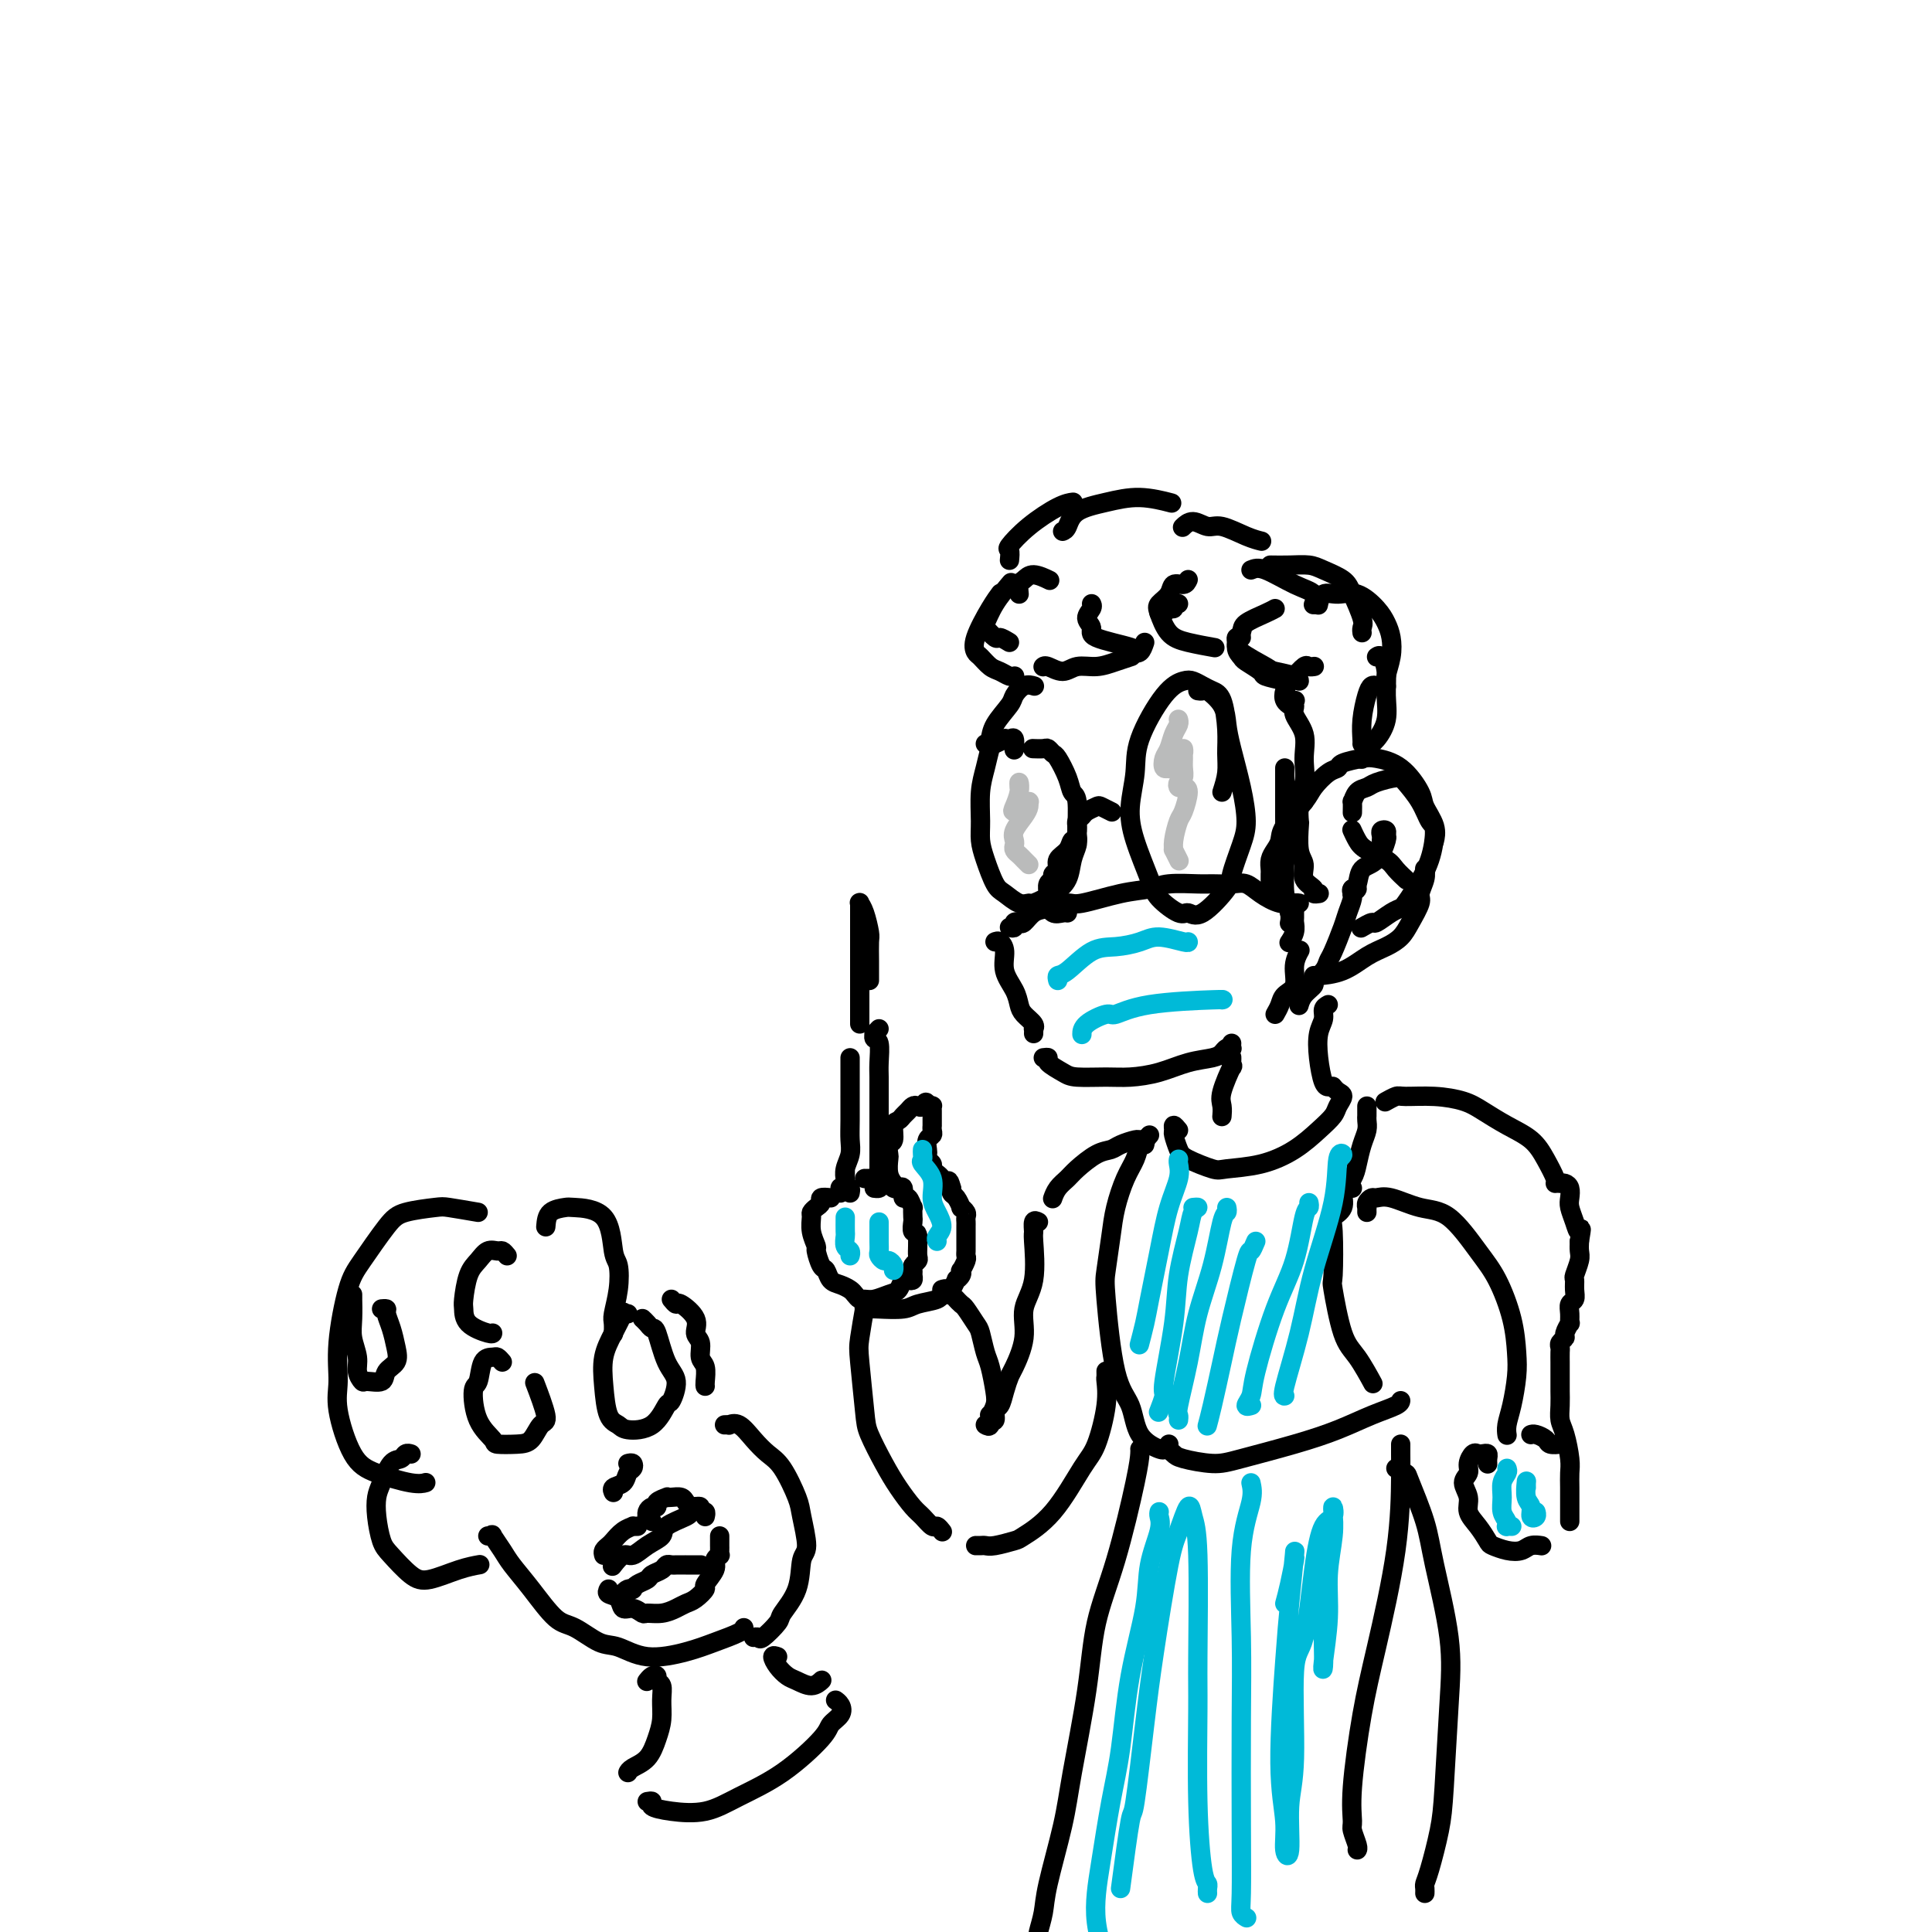 <svg viewBox='0 0 400 400' version='1.1' xmlns='http://www.w3.org/2000/svg' xmlns:xlink='http://www.w3.org/1999/xlink'><g fill='none' stroke='rgb(0,0,0)' stroke-width='4' stroke-linecap='round' stroke-linejoin='round'><path d='M253,164c0.427,-1.344 0.855,-2.689 1,-4c0.145,-1.311 0.009,-2.589 0,-4c-0.009,-1.411 0.111,-2.956 0,-5c-0.111,-2.044 -0.451,-4.587 -1,-6c-0.549,-1.413 -1.306,-1.695 -2,-2c-0.694,-0.305 -1.325,-0.631 -2,-1c-0.675,-0.369 -1.395,-0.779 -2,-1c-0.605,-0.221 -1.094,-0.252 -2,0c-0.906,0.252 -2.228,0.787 -4,3c-1.772,2.213 -3.995,6.105 -5,9c-1.005,2.895 -0.791,4.794 -1,7c-0.209,2.206 -0.841,4.718 -1,7c-0.159,2.282 0.156,4.333 1,7c0.844,2.667 2.219,5.949 3,8c0.781,2.051 0.970,2.872 2,4c1.030,1.128 2.901,2.563 4,3c1.099,0.437 1.425,-0.122 2,0c0.575,0.122 1.398,0.927 3,0c1.602,-0.927 3.982,-3.584 5,-5c1.018,-1.416 0.672,-1.589 1,-3c0.328,-1.411 1.328,-4.061 2,-6c0.672,-1.939 1.016,-3.169 1,-5c-0.016,-1.831 -0.393,-4.264 -1,-7c-0.607,-2.736 -1.444,-5.777 -2,-8c-0.556,-2.223 -0.832,-3.629 -1,-5c-0.168,-1.371 -0.227,-2.707 -1,-4c-0.773,-1.293 -2.259,-2.542 -3,-3c-0.741,-0.458 -0.738,-0.123 -1,0c-0.262,0.123 -0.789,0.035 -1,0c-0.211,-0.035 -0.105,-0.018 0,0'/><path d='M210,155c-0.021,0.226 -0.042,0.452 0,0c0.042,-0.452 0.148,-1.582 0,-2c-0.148,-0.418 -0.550,-0.125 -1,0c-0.450,0.125 -0.946,0.084 -1,0c-0.054,-0.084 0.336,-0.209 0,0c-0.336,0.209 -1.396,0.751 -2,1c-0.604,0.249 -0.751,0.205 -1,1c-0.249,0.795 -0.601,2.430 -1,4c-0.399,1.570 -0.847,3.075 -1,5c-0.153,1.925 -0.012,4.269 0,6c0.012,1.731 -0.107,2.850 0,4c0.107,1.150 0.439,2.332 1,4c0.561,1.668 1.352,3.821 2,5c0.648,1.179 1.153,1.382 2,2c0.847,0.618 2.038,1.650 3,2c0.962,0.350 1.697,0.018 2,0c0.303,-0.018 0.176,0.276 1,0c0.824,-0.276 2.599,-1.123 4,-2c1.401,-0.877 2.429,-1.783 3,-3c0.571,-1.217 0.686,-2.745 1,-4c0.314,-1.255 0.828,-2.239 1,-3c0.172,-0.761 0.001,-1.300 0,-3c-0.001,-1.700 0.169,-4.560 0,-6c-0.169,-1.440 -0.675,-1.462 -1,-2c-0.325,-0.538 -0.467,-1.594 -1,-3c-0.533,-1.406 -1.457,-3.161 -2,-4c-0.543,-0.839 -0.706,-0.761 -1,-1c-0.294,-0.239 -0.718,-0.796 -1,-1c-0.282,-0.204 -0.422,-0.055 -1,0c-0.578,0.055 -1.594,0.016 -2,0c-0.406,-0.016 -0.203,-0.008 0,0'/><path d='M223,172c-0.007,0.089 -0.014,0.179 0,0c0.014,-0.179 0.049,-0.626 0,-1c-0.049,-0.374 -0.183,-0.676 0,-1c0.183,-0.324 0.683,-0.672 1,-1c0.317,-0.328 0.449,-0.638 1,-1c0.551,-0.362 1.519,-0.778 2,-1c0.481,-0.222 0.476,-0.252 1,0c0.524,0.252 1.578,0.786 2,1c0.422,0.214 0.211,0.107 0,0'/></g>
<g fill='none' stroke='rgb(186,187,187)' stroke-width='4' stroke-linecap='round' stroke-linejoin='round'><path d='M244,149c-0.024,-0.074 -0.048,-0.148 0,0c0.048,0.148 0.170,0.516 0,1c-0.170,0.484 -0.630,1.082 -1,2c-0.370,0.918 -0.650,2.157 -1,3c-0.350,0.843 -0.770,1.291 -1,2c-0.230,0.709 -0.269,1.678 0,2c0.269,0.322 0.846,-0.003 1,0c0.154,0.003 -0.117,0.335 0,0c0.117,-0.335 0.620,-1.338 1,-2c0.380,-0.662 0.638,-0.985 1,-1c0.362,-0.015 0.830,0.276 1,0c0.170,-0.276 0.042,-1.119 0,-1c-0.042,0.119 0.002,1.198 0,2c-0.002,0.802 -0.051,1.325 0,2c0.051,0.675 0.200,1.501 0,2c-0.200,0.499 -0.750,0.669 -1,1c-0.250,0.331 -0.199,0.821 0,1c0.199,0.179 0.547,0.047 1,0c0.453,-0.047 1.011,-0.008 1,1c-0.011,1.008 -0.593,2.986 -1,4c-0.407,1.014 -0.641,1.064 -1,2c-0.359,0.936 -0.842,2.759 -1,4c-0.158,1.241 0.009,1.900 0,2c-0.009,0.100 -0.195,-0.358 0,0c0.195,0.358 0.770,1.531 1,2c0.230,0.469 0.115,0.235 0,0'/><path d='M211,163c-0.026,-0.568 -0.052,-1.136 0,-1c0.052,0.136 0.181,0.975 0,2c-0.181,1.025 -0.672,2.236 -1,3c-0.328,0.764 -0.495,1.080 0,1c0.495,-0.080 1.650,-0.555 2,-1c0.350,-0.445 -0.104,-0.860 0,-1c0.104,-0.140 0.766,-0.003 1,0c0.234,0.003 0.038,-0.126 0,0c-0.038,0.126 0.081,0.506 0,1c-0.081,0.494 -0.362,1.102 -1,2c-0.638,0.898 -1.632,2.086 -2,3c-0.368,0.914 -0.110,1.554 0,2c0.110,0.446 0.072,0.698 0,1c-0.072,0.302 -0.177,0.656 0,1c0.177,0.344 0.635,0.680 1,1c0.365,0.320 0.637,0.625 1,1c0.363,0.375 0.818,0.822 1,1c0.182,0.178 0.091,0.089 0,0'/></g>
<g fill='none' stroke='rgb(0,0,0)' stroke-width='4' stroke-linecap='round' stroke-linejoin='round'><path d='M209,192c0.448,0.109 0.896,0.219 1,0c0.104,-0.219 -0.136,-0.765 0,-1c0.136,-0.235 0.649,-0.158 1,0c0.351,0.158 0.540,0.398 1,0c0.460,-0.398 1.192,-1.434 2,-2c0.808,-0.566 1.693,-0.662 3,-1c1.307,-0.338 3.035,-0.917 4,-1c0.965,-0.083 1.165,0.332 3,0c1.835,-0.332 5.305,-1.409 8,-2c2.695,-0.591 4.616,-0.694 6,-1c1.384,-0.306 2.233,-0.816 4,-1c1.767,-0.184 4.453,-0.044 6,0c1.547,0.044 1.954,-0.009 3,0c1.046,0.009 2.732,0.079 4,0c1.268,-0.079 2.119,-0.308 3,0c0.881,0.308 1.791,1.154 3,2c1.209,0.846 2.716,1.691 4,2c1.284,0.309 2.346,0.083 3,0c0.654,-0.083 0.901,-0.024 1,0c0.099,0.024 0.049,0.012 0,0'/><path d='M267,189c0.030,-0.310 0.061,-0.619 0,-1c-0.061,-0.381 -0.212,-0.832 0,-1c0.212,-0.168 0.789,-0.052 1,0c0.211,0.052 0.056,0.041 0,0c-0.056,-0.041 -0.014,-0.110 0,0c0.014,0.110 0.000,0.401 0,1c-0.000,0.599 0.014,1.506 0,2c-0.014,0.494 -0.055,0.576 0,1c0.055,0.424 0.207,1.191 0,2c-0.207,0.809 -0.773,1.660 -1,2c-0.227,0.340 -0.113,0.170 0,0'/><path d='M206,195c0.295,-0.132 0.590,-0.264 1,0c0.410,0.264 0.935,0.924 1,2c0.065,1.076 -0.329,2.568 0,4c0.329,1.432 1.380,2.804 2,4c0.620,1.196 0.807,2.214 1,3c0.193,0.786 0.391,1.339 1,2c0.609,0.661 1.627,1.431 2,2c0.373,0.569 0.100,0.936 0,1c-0.100,0.064 -0.027,-0.175 0,0c0.027,0.175 0.008,0.764 0,1c-0.008,0.236 -0.004,0.118 0,0'/><path d='M216,219c0.500,-0.061 1.000,-0.122 1,0c-0.000,0.122 -0.501,0.425 0,1c0.501,0.575 2.005,1.420 3,2c0.995,0.580 1.482,0.895 3,1c1.518,0.105 4.066,0.001 6,0c1.934,-0.001 3.253,0.102 5,0c1.747,-0.102 3.921,-0.409 6,-1c2.079,-0.591 4.063,-1.465 6,-2c1.937,-0.535 3.825,-0.731 5,-1c1.175,-0.269 1.635,-0.612 2,-1c0.365,-0.388 0.634,-0.822 1,-1c0.366,-0.178 0.830,-0.099 1,0c0.170,0.099 0.046,0.219 0,0c-0.046,-0.219 -0.013,-0.777 0,-1c0.013,-0.223 0.007,-0.112 0,0'/><path d='M264,210c0.372,-0.653 0.744,-1.307 1,-2c0.256,-0.693 0.394,-1.426 1,-2c0.606,-0.574 1.678,-0.989 2,-2c0.322,-1.011 -0.106,-2.618 0,-4c0.106,-1.382 0.744,-2.538 1,-3c0.256,-0.462 0.128,-0.231 0,0'/><path d='M263,183c0.002,-0.327 0.003,-0.654 0,-1c-0.003,-0.346 -0.011,-0.711 0,-1c0.011,-0.289 0.042,-0.501 0,-1c-0.042,-0.499 -0.155,-1.285 0,-2c0.155,-0.715 0.579,-1.359 1,-2c0.421,-0.641 0.840,-1.278 1,-2c0.160,-0.722 0.061,-1.527 1,-3c0.939,-1.473 2.917,-3.613 4,-5c1.083,-1.387 1.270,-2.021 2,-3c0.730,-0.979 2.003,-2.302 3,-3c0.997,-0.698 1.718,-0.773 2,-1c0.282,-0.227 0.125,-0.608 1,-1c0.875,-0.392 2.782,-0.794 4,-1c1.218,-0.206 1.745,-0.215 3,0c1.255,0.215 3.236,0.653 5,2c1.764,1.347 3.310,3.601 4,5c0.690,1.399 0.525,1.942 1,3c0.475,1.058 1.589,2.631 2,4c0.411,1.369 0.117,2.534 0,3c-0.117,0.466 -0.059,0.233 0,0'/><path d='M272,202c0.005,-0.009 0.010,-0.019 0,0c-0.010,0.019 -0.035,0.066 1,0c1.035,-0.066 3.130,-0.246 5,-1c1.870,-0.754 3.514,-2.083 5,-3c1.486,-0.917 2.814,-1.424 4,-2c1.186,-0.576 2.231,-1.221 3,-2c0.769,-0.779 1.264,-1.690 2,-3c0.736,-1.310 1.714,-3.017 2,-4c0.286,-0.983 -0.119,-1.243 0,-2c0.119,-0.757 0.763,-2.012 1,-3c0.237,-0.988 0.068,-1.711 0,-2c-0.068,-0.289 -0.034,-0.145 0,0'/><path d='M280,168c-0.004,0.241 -0.009,0.482 0,0c0.009,-0.482 0.031,-1.687 0,-2c-0.031,-0.313 -0.114,0.266 0,0c0.114,-0.266 0.424,-1.377 1,-2c0.576,-0.623 1.418,-0.758 2,-1c0.582,-0.242 0.905,-0.590 2,-1c1.095,-0.410 2.963,-0.881 4,-1c1.037,-0.119 1.243,0.115 2,1c0.757,0.885 2.064,2.421 3,4c0.936,1.579 1.502,3.200 2,4c0.498,0.800 0.930,0.778 1,2c0.070,1.222 -0.220,3.688 -1,6c-0.780,2.312 -2.048,4.470 -3,6c-0.952,1.530 -1.588,2.433 -2,3c-0.412,0.567 -0.601,0.797 -1,1c-0.399,0.203 -1.007,0.380 -2,1c-0.993,0.620 -2.369,1.682 -3,2c-0.631,0.318 -0.516,-0.107 -1,0c-0.484,0.107 -1.567,0.745 -2,1c-0.433,0.255 -0.217,0.128 0,0'/><path d='M286,174c0.031,-0.317 0.062,-0.635 0,-1c-0.062,-0.365 -0.218,-0.778 0,-1c0.218,-0.222 0.808,-0.255 1,0c0.192,0.255 -0.014,0.797 0,1c0.014,0.203 0.249,0.069 0,1c-0.249,0.931 -0.981,2.929 -2,4c-1.019,1.071 -2.325,1.215 -3,2c-0.675,0.785 -0.720,2.211 -1,3c-0.280,0.789 -0.794,0.940 -1,1c-0.206,0.060 -0.103,0.030 0,0'/><path d='M280,172c-0.082,-0.179 -0.164,-0.358 0,0c0.164,0.358 0.573,1.252 1,2c0.427,0.748 0.871,1.350 2,2c1.129,0.650 2.942,1.350 4,2c1.058,0.650 1.362,1.252 2,2c0.638,0.748 1.611,1.642 2,2c0.389,0.358 0.195,0.179 0,0'/><path d='M280,185c-0.145,-0.395 -0.291,-0.790 0,-1c0.291,-0.210 1.018,-0.235 1,0c-0.018,0.235 -0.782,0.732 -1,1c-0.218,0.268 0.110,0.309 0,1c-0.110,0.691 -0.658,2.033 -1,3c-0.342,0.967 -0.478,1.558 -1,3c-0.522,1.442 -1.430,3.733 -2,5c-0.570,1.267 -0.800,1.508 -1,2c-0.200,0.492 -0.369,1.236 -1,2c-0.631,0.764 -1.724,1.550 -2,2c-0.276,0.450 0.266,0.564 0,1c-0.266,0.436 -1.341,1.194 -2,2c-0.659,0.806 -0.903,1.659 -1,2c-0.097,0.341 -0.049,0.171 0,0'/></g>
<g fill='none' stroke='rgb(0,186,216)' stroke-width='4' stroke-linecap='round' stroke-linejoin='round'><path d='M219,203c-0.106,-0.424 -0.212,-0.848 0,-1c0.212,-0.152 0.743,-0.031 2,-1c1.257,-0.969 3.241,-3.026 5,-4c1.759,-0.974 3.295,-0.863 5,-1c1.705,-0.137 3.581,-0.520 5,-1c1.419,-0.480 2.380,-1.056 4,-1c1.620,0.056 3.898,0.746 5,1c1.102,0.254 1.029,0.073 1,0c-0.029,-0.073 -0.015,-0.036 0,0'/><path d='M224,214c-0.000,0.162 -0.000,0.324 0,0c0.000,-0.324 0.001,-1.134 1,-2c0.999,-0.866 2.996,-1.787 4,-2c1.004,-0.213 1.015,0.283 2,0c0.985,-0.283 2.944,-1.344 7,-2c4.056,-0.656 10.207,-0.907 13,-1c2.793,-0.093 2.226,-0.026 2,0c-0.226,0.026 -0.113,0.013 0,0'/></g>
<g fill='none' stroke='rgb(0,0,0)' stroke-width='4' stroke-linecap='round' stroke-linejoin='round'><path d='M223,172c0.001,-0.542 0.001,-1.083 0,-1c-0.001,0.083 -0.004,0.791 0,1c0.004,0.209 0.013,-0.082 0,0c-0.013,0.082 -0.050,0.535 0,1c0.050,0.465 0.186,0.940 0,1c-0.186,0.060 -0.695,-0.296 -1,0c-0.305,0.296 -0.406,1.245 -1,2c-0.594,0.755 -1.680,1.315 -2,2c-0.320,0.685 0.125,1.496 0,2c-0.125,0.504 -0.819,0.701 -1,1c-0.181,0.299 0.150,0.701 0,1c-0.150,0.299 -0.780,0.497 -1,1c-0.220,0.503 -0.031,1.312 0,2c0.031,0.688 -0.097,1.256 0,2c0.097,0.744 0.418,1.663 1,2c0.582,0.337 1.426,0.091 2,0c0.574,-0.091 0.878,-0.026 1,0c0.122,0.026 0.061,0.013 0,0'/><path d='M204,154c0.396,-0.192 0.791,-0.385 1,-1c0.209,-0.615 0.231,-1.653 1,-3c0.769,-1.347 2.283,-3.002 3,-4c0.717,-0.998 0.635,-1.340 1,-2c0.365,-0.660 1.175,-1.639 2,-2c0.825,-0.361 1.664,-0.103 2,0c0.336,0.103 0.168,0.052 0,0'/><path d='M210,140c0.065,-0.026 0.130,-0.052 0,0c-0.130,0.052 -0.455,0.184 -1,0c-0.545,-0.184 -1.311,-0.682 -2,-1c-0.689,-0.318 -1.300,-0.455 -2,-1c-0.700,-0.545 -1.490,-1.498 -2,-2c-0.510,-0.502 -0.739,-0.552 -1,-1c-0.261,-0.448 -0.555,-1.295 0,-3c0.555,-1.705 1.957,-4.267 3,-6c1.043,-1.733 1.727,-2.638 2,-3c0.273,-0.362 0.137,-0.181 0,0'/><path d='M209,133c-0.790,-0.482 -1.580,-0.963 -2,-1c-0.420,-0.037 -0.469,0.371 -1,0c-0.531,-0.371 -1.543,-1.522 -2,-2c-0.457,-0.478 -0.360,-0.283 0,-1c0.360,-0.717 0.981,-2.347 2,-4c1.019,-1.653 2.434,-3.329 3,-4c0.566,-0.671 0.283,-0.335 0,0'/><path d='M211,123c-0.077,-0.770 -0.153,-1.541 0,-2c0.153,-0.459 0.536,-0.608 1,-1c0.464,-0.392 1.010,-1.029 2,-1c0.990,0.029 2.426,0.722 3,1c0.574,0.278 0.287,0.139 0,0'/><path d='M216,138c-0.040,0.039 -0.080,0.078 0,0c0.080,-0.078 0.278,-0.272 1,0c0.722,0.272 1.966,1.012 3,1c1.034,-0.012 1.857,-0.774 3,-1c1.143,-0.226 2.605,0.084 4,0c1.395,-0.084 2.722,-0.561 4,-1c1.278,-0.439 2.508,-0.840 3,-1c0.492,-0.160 0.246,-0.080 0,0'/><path d='M237,133c-0.284,0.828 -0.569,1.656 -1,2c-0.431,0.344 -1.010,0.206 -1,0c0.010,-0.206 0.609,-0.478 -1,-1c-1.609,-0.522 -5.426,-1.292 -7,-2c-1.574,-0.708 -0.905,-1.353 -1,-2c-0.095,-0.647 -0.953,-1.297 -1,-2c-0.047,-0.703 0.718,-1.458 1,-2c0.282,-0.542 0.081,-0.869 0,-1c-0.081,-0.131 -0.040,-0.065 0,0'/><path d='M244,125c-0.447,-0.121 -0.894,-0.242 -1,0c-0.106,0.242 0.129,0.846 0,1c-0.129,0.154 -0.623,-0.141 -1,0c-0.377,0.141 -0.637,0.718 -1,1c-0.363,0.282 -0.828,0.268 -1,0c-0.172,-0.268 -0.049,-0.791 0,-1c0.049,-0.209 0.025,-0.105 0,0'/><path d='M246,120c-0.211,0.469 -0.422,0.939 -1,1c-0.578,0.061 -1.523,-0.286 -2,0c-0.477,0.286 -0.486,1.204 -1,2c-0.514,0.796 -1.535,1.471 -2,2c-0.465,0.529 -0.376,0.912 0,2c0.376,1.088 1.039,2.879 2,4c0.961,1.121 2.220,1.571 4,2c1.780,0.429 4.080,0.837 5,1c0.920,0.163 0.460,0.082 0,0'/><path d='M257,132c-0.431,-0.075 -0.862,-0.150 -1,0c-0.138,0.150 0.015,0.526 0,1c-0.015,0.474 -0.200,1.045 1,2c1.200,0.955 3.786,2.295 5,3c1.214,0.705 1.057,0.777 2,1c0.943,0.223 2.985,0.599 4,1c1.015,0.401 1.004,0.829 1,1c-0.004,0.171 -0.002,0.086 0,0'/><path d='M266,141c-1.663,-0.365 -3.326,-0.730 -4,-1c-0.674,-0.270 -0.359,-0.446 -1,-1c-0.641,-0.554 -2.238,-1.485 -3,-2c-0.762,-0.515 -0.688,-0.614 -1,-1c-0.312,-0.386 -1.008,-1.060 -1,-2c0.008,-0.940 0.720,-2.147 1,-3c0.280,-0.853 0.126,-1.352 1,-2c0.874,-0.648 2.774,-1.444 4,-2c1.226,-0.556 1.779,-0.873 2,-1c0.221,-0.127 0.111,-0.063 0,0'/><path d='M272,138c0.098,-0.015 0.195,-0.030 0,0c-0.195,0.030 -0.683,0.105 -1,0c-0.317,-0.105 -0.464,-0.389 -1,0c-0.536,0.389 -1.460,1.453 -2,2c-0.540,0.547 -0.694,0.578 -1,1c-0.306,0.422 -0.762,1.237 -1,2c-0.238,0.763 -0.256,1.475 0,2c0.256,0.525 0.788,0.864 1,1c0.212,0.136 0.106,0.068 0,0'/><path d='M268,145c0.148,0.021 0.296,0.041 0,0c-0.296,-0.041 -1.036,-0.144 -1,0c0.036,0.144 0.849,0.533 1,1c0.151,0.467 -0.359,1.010 0,2c0.359,0.990 1.586,2.427 2,4c0.414,1.573 0.016,3.283 0,5c-0.016,1.717 0.349,3.441 0,5c-0.349,1.559 -1.413,2.954 -2,4c-0.587,1.046 -0.696,1.743 -1,2c-0.304,0.257 -0.801,0.073 -1,0c-0.199,-0.073 -0.099,-0.037 0,0'/><path d='M266,159c-0.001,0.061 -0.001,0.123 0,1c0.001,0.877 0.004,2.570 0,4c-0.004,1.430 -0.015,2.597 0,5c0.015,2.403 0.057,6.042 0,9c-0.057,2.958 -0.211,5.236 0,7c0.211,1.764 0.788,3.013 1,4c0.212,0.987 0.061,1.710 0,2c-0.061,0.290 -0.030,0.145 0,0'/><path d='M270,166c-0.420,0.078 -0.840,0.155 -1,1c-0.160,0.845 -0.059,2.456 0,3c0.059,0.544 0.076,0.019 0,1c-0.076,0.981 -0.246,3.468 0,5c0.246,1.532 0.907,2.109 1,3c0.093,0.891 -0.381,2.095 0,3c0.381,0.905 1.618,1.511 2,2c0.382,0.489 -0.089,0.863 0,1c0.089,0.137 0.740,0.039 1,0c0.260,-0.039 0.130,-0.020 0,0'/><path d='M209,116c0.079,-0.823 0.158,-1.646 0,-2c-0.158,-0.354 -0.553,-0.238 0,-1c0.553,-0.762 2.056,-2.400 4,-4c1.944,-1.600 4.331,-3.162 6,-4c1.669,-0.838 2.620,-0.954 3,-1c0.380,-0.046 0.190,-0.023 0,0'/><path d='M220,110c0.334,-0.133 0.668,-0.267 1,-1c0.332,-0.733 0.661,-2.067 2,-3c1.339,-0.933 3.689,-1.467 6,-2c2.311,-0.533 4.584,-1.067 7,-1c2.416,0.067 4.976,0.733 6,1c1.024,0.267 0.512,0.133 0,0'/><path d='M245,109c-0.151,0.147 -0.301,0.295 0,0c0.301,-0.295 1.055,-1.032 2,-1c0.945,0.032 2.082,0.832 3,1c0.918,0.168 1.617,-0.295 3,0c1.383,0.295 3.449,1.349 5,2c1.551,0.651 2.586,0.900 3,1c0.414,0.100 0.207,0.050 0,0'/><path d='M259,118c0.710,-0.295 1.419,-0.590 3,0c1.581,0.590 4.032,2.065 6,3c1.968,0.935 3.453,1.329 4,2c0.547,0.671 0.156,1.620 0,2c-0.156,0.380 -0.078,0.190 0,0'/><path d='M263,117c1.299,0.018 2.599,0.036 4,0c1.401,-0.036 2.905,-0.126 4,0c1.095,0.126 1.782,0.467 3,1c1.218,0.533 2.967,1.257 4,2c1.033,0.743 1.349,1.506 2,3c0.651,1.494 1.639,3.720 2,5c0.361,1.280 0.097,1.614 0,2c-0.097,0.386 -0.028,0.825 0,1c0.028,0.175 0.014,0.088 0,0'/><path d='M273,125c-0.047,0.232 -0.094,0.463 0,0c0.094,-0.463 0.329,-1.621 1,-2c0.671,-0.379 1.777,0.022 3,0c1.223,-0.022 2.563,-0.467 4,0c1.437,0.467 2.970,1.847 4,3c1.030,1.153 1.558,2.078 2,3c0.442,0.922 0.798,1.841 1,3c0.202,1.159 0.250,2.558 0,4c-0.250,1.442 -0.798,2.927 -1,4c-0.202,1.073 -0.058,1.735 0,2c0.058,0.265 0.029,0.132 0,0'/><path d='M285,136c0.306,-0.221 0.612,-0.442 1,0c0.388,0.442 0.858,1.546 1,3c0.142,1.454 -0.043,3.259 0,5c0.043,1.741 0.313,3.420 0,5c-0.313,1.580 -1.207,3.063 -2,4c-0.793,0.937 -1.483,1.329 -2,2c-0.517,0.671 -0.862,1.620 -1,2c-0.138,0.380 -0.069,0.190 0,0'/><path d='M285,142c-0.340,-0.105 -0.679,-0.210 -1,0c-0.321,0.210 -0.622,0.736 -1,2c-0.378,1.264 -0.833,3.267 -1,5c-0.167,1.733 -0.045,3.197 0,4c0.045,0.803 0.013,0.944 0,1c-0.013,0.056 -0.006,0.028 0,0'/><path d='M255,220c0.016,-0.684 0.033,-1.369 0,-1c-0.033,0.369 -0.114,1.791 0,2c0.114,0.209 0.423,-0.795 0,0c-0.423,0.795 -1.577,3.388 -2,5c-0.423,1.612 -0.114,2.242 0,3c0.114,0.758 0.033,1.645 0,2c-0.033,0.355 -0.016,0.177 0,0'/><path d='M275,208c-0.451,0.257 -0.903,0.514 -1,1c-0.097,0.486 0.160,1.202 0,2c-0.160,0.798 -0.736,1.678 -1,3c-0.264,1.322 -0.215,3.086 0,5c0.215,1.914 0.596,3.977 1,5c0.404,1.023 0.830,1.007 1,1c0.170,-0.007 0.085,-0.003 0,0'/><path d='M244,234c-0.429,-0.527 -0.858,-1.053 -1,-1c-0.142,0.053 0.004,0.687 0,1c-0.004,0.313 -0.157,0.305 0,1c0.157,0.695 0.623,2.094 1,3c0.377,0.906 0.666,1.321 2,2c1.334,0.679 3.715,1.623 5,2c1.285,0.377 1.476,0.186 3,0c1.524,-0.186 4.383,-0.367 7,-1c2.617,-0.633 4.993,-1.717 7,-3c2.007,-1.283 3.645,-2.763 5,-4c1.355,-1.237 2.426,-2.230 3,-3c0.574,-0.770 0.651,-1.317 1,-2c0.349,-0.683 0.969,-1.504 1,-2c0.031,-0.496 -0.528,-0.669 -1,-1c-0.472,-0.331 -0.858,-0.820 -1,-1c-0.142,-0.180 -0.041,-0.051 0,0c0.041,0.051 0.020,0.026 0,0'/><path d='M283,229c-0.002,0.328 -0.003,0.656 0,1c0.003,0.344 0.012,0.704 0,1c-0.012,0.296 -0.044,0.529 0,1c0.044,0.471 0.163,1.180 0,2c-0.163,0.820 -0.607,1.753 -1,3c-0.393,1.247 -0.736,2.810 -1,4c-0.264,1.190 -0.449,2.007 -1,3c-0.551,0.993 -1.468,2.161 -2,3c-0.532,0.839 -0.679,1.349 -1,2c-0.321,0.651 -0.817,1.445 -1,2c-0.183,0.555 -0.052,0.873 0,1c0.052,0.127 0.026,0.064 0,0'/><path d='M280,246c-0.293,-0.037 -0.586,-0.074 -1,0c-0.414,0.074 -0.948,0.259 -1,1c-0.052,0.741 0.377,2.036 0,3c-0.377,0.964 -1.560,1.595 -2,2c-0.440,0.405 -0.138,0.584 0,3c0.138,2.416 0.111,7.069 0,9c-0.111,1.931 -0.307,1.141 0,3c0.307,1.859 1.115,6.368 2,9c0.885,2.632 1.845,3.386 3,5c1.155,1.614 2.503,4.088 3,5c0.497,0.912 0.142,0.260 0,0c-0.142,-0.260 -0.071,-0.130 0,0'/><path d='M238,235c-0.327,0.378 -0.655,0.757 -1,1c-0.345,0.243 -0.708,0.351 -1,1c-0.292,0.649 -0.512,1.840 -1,3c-0.488,1.160 -1.242,2.288 -2,4c-0.758,1.712 -1.519,4.009 -2,6c-0.481,1.991 -0.683,3.678 -1,6c-0.317,2.322 -0.750,5.279 -1,7c-0.250,1.721 -0.316,2.206 0,6c0.316,3.794 1.013,10.897 2,15c0.987,4.103 2.265,5.204 3,7c0.735,1.796 0.929,4.285 2,6c1.071,1.715 3.019,2.654 4,3c0.981,0.346 0.995,0.099 1,0c0.005,-0.099 0.003,-0.049 0,0'/><path d='M242,299c-0.094,0.331 -0.187,0.662 0,1c0.187,0.338 0.655,0.684 1,1c0.345,0.316 0.568,0.601 2,1c1.432,0.399 4.072,0.910 6,1c1.928,0.090 3.144,-0.241 6,-1c2.856,-0.759 7.354,-1.944 11,-3c3.646,-1.056 6.441,-1.982 9,-3c2.559,-1.018 4.882,-2.129 7,-3c2.118,-0.871 4.032,-1.504 5,-2c0.968,-0.496 0.991,-0.856 1,-1c0.009,-0.144 0.005,-0.072 0,0'/><path d='M237,237c0.104,-0.429 0.208,-0.858 0,-1c-0.208,-0.142 -0.729,0.001 -1,0c-0.271,-0.001 -0.293,-0.148 -1,0c-0.707,0.148 -2.101,0.592 -3,1c-0.899,0.408 -1.305,0.780 -2,1c-0.695,0.220 -1.678,0.287 -3,1c-1.322,0.713 -2.981,2.072 -4,3c-1.019,0.928 -1.397,1.424 -2,2c-0.603,0.576 -1.432,1.232 -2,2c-0.568,0.768 -0.877,1.648 -1,2c-0.123,0.352 -0.062,0.176 0,0'/><path d='M229,284c-0.003,-0.108 -0.007,-0.216 0,0c0.007,0.216 0.023,0.755 0,1c-0.023,0.245 -0.086,0.196 0,1c0.086,0.804 0.321,2.461 0,5c-0.321,2.539 -1.196,5.961 -2,8c-0.804,2.039 -1.535,2.694 -3,5c-1.465,2.306 -3.664,6.264 -6,9c-2.336,2.736 -4.811,4.250 -6,5c-1.189,0.750 -1.093,0.737 -2,1c-0.907,0.263 -2.818,0.803 -4,1c-1.182,0.197 -1.637,0.053 -2,0c-0.363,-0.053 -0.636,-0.014 -1,0c-0.364,0.014 -0.818,0.004 -1,0c-0.182,-0.004 -0.091,-0.002 0,0'/><path d='M195,317c0.096,0.127 0.192,0.254 0,0c-0.192,-0.254 -0.673,-0.889 -1,-1c-0.327,-0.111 -0.499,0.300 -1,0c-0.501,-0.300 -1.332,-1.312 -2,-2c-0.668,-0.688 -1.173,-1.052 -2,-2c-0.827,-0.948 -1.976,-2.481 -3,-4c-1.024,-1.519 -1.921,-3.025 -3,-5c-1.079,-1.975 -2.338,-4.418 -3,-6c-0.662,-1.582 -0.727,-2.302 -1,-5c-0.273,-2.698 -0.754,-7.373 -1,-10c-0.246,-2.627 -0.259,-3.207 0,-5c0.259,-1.793 0.788,-4.798 1,-6c0.212,-1.202 0.106,-0.601 0,0'/><path d='M215,253c-0.427,-0.220 -0.855,-0.441 -1,0c-0.145,0.441 -0.009,1.543 0,2c0.009,0.457 -0.109,0.269 0,2c0.109,1.731 0.447,5.379 0,8c-0.447,2.621 -1.678,4.213 -2,6c-0.322,1.787 0.265,3.768 0,6c-0.265,2.232 -1.381,4.715 -2,6c-0.619,1.285 -0.739,1.371 -1,2c-0.261,0.629 -0.662,1.801 -1,3c-0.338,1.199 -0.613,2.426 -1,3c-0.387,0.574 -0.887,0.494 -1,1c-0.113,0.506 0.162,1.598 0,2c-0.162,0.402 -0.761,0.115 -1,0c-0.239,-0.115 -0.120,-0.057 0,0'/><path d='M204,295c0.415,0.239 0.830,0.478 1,0c0.170,-0.478 0.095,-1.672 0,-2c-0.095,-0.328 -0.210,0.209 0,0c0.210,-0.209 0.747,-1.166 1,-2c0.253,-0.834 0.224,-1.545 0,-3c-0.224,-1.455 -0.641,-3.654 -1,-5c-0.359,-1.346 -0.659,-1.838 -1,-3c-0.341,-1.162 -0.722,-2.995 -1,-4c-0.278,-1.005 -0.453,-1.184 -1,-2c-0.547,-0.816 -1.466,-2.270 -2,-3c-0.534,-0.730 -0.682,-0.735 -1,-1c-0.318,-0.265 -0.805,-0.790 -1,-1c-0.195,-0.210 -0.097,-0.105 0,0'/><path d='M197,267c-0.453,-0.120 -0.905,-0.240 -1,0c-0.095,0.240 0.168,0.838 0,1c-0.168,0.162 -0.766,-0.114 -1,0c-0.234,0.114 -0.104,0.619 -1,1c-0.896,0.381 -2.818,0.639 -4,1c-1.182,0.361 -1.623,0.825 -3,1c-1.377,0.175 -3.689,0.061 -5,0c-1.311,-0.061 -1.619,-0.068 -2,0c-0.381,0.068 -0.833,0.211 -1,0c-0.167,-0.211 -0.048,-0.774 0,-1c0.048,-0.226 0.024,-0.113 0,0'/><path d='M195,267c0.455,-0.148 0.911,-0.296 1,0c0.089,0.296 -0.187,1.036 0,1c0.187,-0.036 0.838,-0.850 1,-1c0.162,-0.150 -0.167,0.362 0,0c0.167,-0.362 0.828,-1.598 1,-2c0.172,-0.402 -0.146,0.029 0,0c0.146,-0.029 0.757,-0.518 1,-1c0.243,-0.482 0.118,-0.955 0,-1c-0.118,-0.045 -0.228,0.339 0,0c0.228,-0.339 0.793,-1.400 1,-2c0.207,-0.600 0.055,-0.737 0,-1c-0.055,-0.263 -0.015,-0.652 0,-1c0.015,-0.348 0.004,-0.657 0,-1c-0.004,-0.343 -0.001,-0.722 0,-1c0.001,-0.278 0.001,-0.455 0,-1c-0.001,-0.545 -0.004,-1.457 0,-2c0.004,-0.543 0.016,-0.718 0,-1c-0.016,-0.282 -0.060,-0.671 0,-1c0.060,-0.329 0.222,-0.599 0,-1c-0.222,-0.401 -0.830,-0.934 -1,-1c-0.170,-0.066 0.098,0.336 0,0c-0.098,-0.336 -0.562,-1.410 -1,-2c-0.438,-0.590 -0.849,-0.697 -1,-1c-0.151,-0.303 -0.043,-0.801 0,-1c0.043,-0.199 0.022,-0.100 0,0'/><path d='M197,246c-0.642,-2.499 -0.745,-1.247 -1,-1c-0.255,0.247 -0.660,-0.511 -1,-1c-0.340,-0.489 -0.613,-0.709 -1,-1c-0.387,-0.291 -0.888,-0.654 -1,-1c-0.112,-0.346 0.165,-0.674 0,-1c-0.165,-0.326 -0.773,-0.651 -1,-1c-0.227,-0.349 -0.075,-0.723 0,-1c0.075,-0.277 0.073,-0.456 0,-1c-0.073,-0.544 -0.216,-1.451 0,-2c0.216,-0.549 0.790,-0.740 1,-1c0.210,-0.260 0.056,-0.591 0,-1c-0.056,-0.409 -0.015,-0.898 0,-1c0.015,-0.102 0.004,0.184 0,0c-0.004,-0.184 -0.001,-0.837 0,-1c0.001,-0.163 0.000,0.163 0,0c-0.000,-0.163 0.001,-0.814 0,-1c-0.001,-0.186 -0.003,0.094 0,0c0.003,-0.094 0.011,-0.561 0,-1c-0.011,-0.439 -0.041,-0.849 0,-1c0.041,-0.151 0.155,-0.043 0,0c-0.155,0.043 -0.577,0.022 -1,0'/><path d='M192,229c-0.179,-1.550 -0.625,-0.427 -1,0c-0.375,0.427 -0.677,0.156 -1,0c-0.323,-0.156 -0.665,-0.199 -1,0c-0.335,0.199 -0.663,0.638 -1,1c-0.337,0.362 -0.682,0.645 -1,1c-0.318,0.355 -0.607,0.782 -1,1c-0.393,0.218 -0.890,0.228 -1,1c-0.110,0.772 0.166,2.307 0,3c-0.166,0.693 -0.773,0.543 -1,1c-0.227,0.457 -0.075,1.520 0,2c0.075,0.480 0.072,0.376 0,1c-0.072,0.624 -0.212,1.976 0,3c0.212,1.024 0.775,1.721 1,2c0.225,0.279 0.113,0.139 0,0'/><path d='M172,248c-0.867,-0.090 -1.735,-0.180 -2,0c-0.265,0.180 0.071,0.631 0,1c-0.071,0.369 -0.551,0.656 -1,1c-0.449,0.344 -0.867,0.744 -1,1c-0.133,0.256 0.020,0.366 0,1c-0.020,0.634 -0.212,1.790 0,3c0.212,1.210 0.830,2.475 1,3c0.170,0.525 -0.106,0.312 0,1c0.106,0.688 0.596,2.278 1,3c0.404,0.722 0.724,0.574 1,1c0.276,0.426 0.508,1.424 1,2c0.492,0.576 1.245,0.728 2,1c0.755,0.272 1.514,0.662 2,1c0.486,0.338 0.700,0.623 1,1c0.300,0.377 0.686,0.845 1,1c0.314,0.155 0.556,-0.005 1,0c0.444,0.005 1.088,0.173 2,0c0.912,-0.173 2.090,-0.687 3,-1c0.910,-0.313 1.550,-0.427 2,-1c0.450,-0.573 0.709,-1.607 1,-2c0.291,-0.393 0.613,-0.147 1,0c0.387,0.147 0.840,0.194 1,0c0.160,-0.194 0.029,-0.628 0,-1c-0.029,-0.372 0.045,-0.680 0,-1c-0.045,-0.320 -0.208,-0.652 0,-1c0.208,-0.348 0.788,-0.712 1,-1c0.212,-0.288 0.057,-0.501 0,-1c-0.057,-0.499 -0.016,-1.286 0,-2c0.016,-0.714 0.008,-1.357 0,-2'/><path d='M190,256c-0.072,-1.195 -0.751,-0.682 -1,-1c-0.249,-0.318 -0.070,-1.466 0,-2c0.070,-0.534 0.029,-0.453 0,-1c-0.029,-0.547 -0.045,-1.723 0,-2c0.045,-0.277 0.153,0.346 0,0c-0.153,-0.346 -0.566,-1.661 -1,-2c-0.434,-0.339 -0.890,0.299 -1,0c-0.110,-0.299 0.125,-1.534 0,-2c-0.125,-0.466 -0.609,-0.163 -1,0c-0.391,0.163 -0.687,0.187 -1,0c-0.313,-0.187 -0.643,-0.586 -1,-1c-0.357,-0.414 -0.740,-0.843 -1,-1c-0.260,-0.157 -0.396,-0.042 -1,0c-0.604,0.042 -1.677,0.011 -2,0c-0.323,-0.011 0.105,-0.003 0,0c-0.105,0.003 -0.744,0.001 -1,0c-0.256,-0.001 -0.128,-0.000 0,0'/><path d='M176,247c0.083,-0.421 0.166,-0.841 0,-1c-0.166,-0.159 -0.580,-0.056 -1,0c-0.420,0.056 -0.844,0.067 -1,0c-0.156,-0.067 -0.042,-0.210 0,0c0.042,0.210 0.012,0.774 0,1c-0.012,0.226 -0.006,0.113 0,0'/><path d='M175,242c0.000,0.885 0.000,1.769 0,2c-0.000,0.231 -0.001,-0.192 0,0c0.001,0.192 0.004,0.999 0,1c-0.004,0.001 -0.015,-0.803 0,-1c0.015,-0.197 0.057,0.214 0,0c-0.057,-0.214 -0.211,-1.054 0,-2c0.211,-0.946 0.789,-1.997 1,-3c0.211,-1.003 0.057,-1.957 0,-3c-0.057,-1.043 -0.015,-2.173 0,-4c0.015,-1.827 0.004,-4.349 0,-5c-0.004,-0.651 -0.001,0.569 0,0c0.001,-0.569 0.000,-2.927 0,-4c-0.000,-1.073 -0.000,-0.862 0,-1c0.000,-0.138 0.000,-0.625 0,-1c-0.000,-0.375 -0.000,-0.636 0,-1c0.000,-0.364 0.000,-0.829 0,-1c-0.000,-0.171 -0.000,-0.049 0,0c0.000,0.049 0.000,0.024 0,0'/><path d='M182,213c-0.431,0.452 -0.862,0.904 -1,1c-0.138,0.096 0.015,-0.166 0,0c-0.015,0.166 -0.200,0.758 0,1c0.200,0.242 0.786,0.133 1,1c0.214,0.867 0.057,2.708 0,4c-0.057,1.292 -0.015,2.033 0,3c0.015,0.967 0.004,2.161 0,4c-0.004,1.839 -0.000,4.325 0,6c0.000,1.675 -0.004,2.540 0,4c0.004,1.460 0.015,3.516 0,5c-0.015,1.484 -0.056,2.398 0,3c0.056,0.602 0.207,0.893 0,1c-0.207,0.107 -0.774,0.031 -1,0c-0.226,-0.031 -0.113,-0.015 0,0'/><path d='M178,212c0.000,-0.644 0.000,-1.288 0,-2c-0.000,-0.712 -0.000,-1.492 0,-2c0.000,-0.508 0.000,-0.744 0,-2c-0.000,-1.256 -0.000,-3.533 0,-5c0.000,-1.467 0.000,-2.124 0,-3c-0.000,-0.876 -0.000,-1.972 0,-3c0.000,-1.028 0.000,-1.988 0,-3c-0.000,-1.012 -0.001,-2.076 0,-3c0.001,-0.924 0.003,-1.708 0,-2c-0.003,-0.292 -0.011,-0.092 0,0c0.011,0.092 0.041,0.078 0,0c-0.041,-0.078 -0.155,-0.219 0,0c0.155,0.219 0.577,0.797 1,2c0.423,1.203 0.845,3.030 1,4c0.155,0.970 0.041,1.083 0,2c-0.041,0.917 -0.011,2.638 0,4c0.011,1.362 0.003,2.367 0,3c-0.003,0.633 -0.001,0.895 0,1c0.001,0.105 0.000,0.052 0,0'/></g>
<g fill='none' stroke='rgb(0,186,216)' stroke-width='4' stroke-linecap='round' stroke-linejoin='round'><path d='M244,240c-0.048,0.211 -0.097,0.423 0,1c0.097,0.577 0.338,1.521 0,3c-0.338,1.479 -1.257,3.493 -2,6c-0.743,2.507 -1.310,5.506 -2,9c-0.690,3.494 -1.505,7.483 -2,10c-0.495,2.517 -0.672,3.562 -1,5c-0.328,1.438 -0.808,3.268 -1,4c-0.192,0.732 -0.096,0.366 0,0'/><path d='M247,250c0.521,-0.050 1.042,-0.100 1,0c-0.042,0.100 -0.646,0.349 -1,1c-0.354,0.651 -0.458,1.702 -1,4c-0.542,2.298 -1.522,5.842 -2,9c-0.478,3.158 -0.454,5.929 -1,10c-0.546,4.071 -1.662,9.442 -2,12c-0.338,2.558 0.101,2.304 0,3c-0.101,0.696 -0.743,2.342 -1,3c-0.257,0.658 -0.128,0.329 0,0'/><path d='M254,250c0.074,0.405 0.148,0.810 0,1c-0.148,0.190 -0.516,0.167 -1,2c-0.484,1.833 -1.082,5.524 -2,9c-0.918,3.476 -2.155,6.739 -3,10c-0.845,3.261 -1.298,6.520 -2,10c-0.702,3.480 -1.652,7.180 -2,9c-0.348,1.820 -0.094,1.759 0,2c0.094,0.241 0.027,0.783 0,1c-0.027,0.217 -0.013,0.108 0,0'/><path d='M260,257c-0.388,0.927 -0.776,1.854 -1,2c-0.224,0.146 -0.284,-0.489 -1,2c-0.716,2.489 -2.087,8.103 -3,12c-0.913,3.897 -1.369,6.077 -2,9c-0.631,2.923 -1.437,6.588 -2,9c-0.563,2.412 -0.882,3.573 -1,4c-0.118,0.427 -0.034,0.122 0,0c0.034,-0.122 0.017,-0.061 0,0'/><path d='M271,249c0.077,0.414 0.154,0.827 0,1c-0.154,0.173 -0.537,0.104 -1,2c-0.463,1.896 -1.004,5.755 -2,9c-0.996,3.245 -2.445,5.875 -4,10c-1.555,4.125 -3.215,9.746 -4,13c-0.785,3.254 -0.694,4.140 -1,5c-0.306,0.860 -1.010,1.694 -1,2c0.010,0.306 0.733,0.082 1,0c0.267,-0.082 0.076,-0.024 0,0c-0.076,0.024 -0.038,0.012 0,0'/><path d='M277,240c0.533,-0.354 1.067,-0.709 1,-1c-0.067,-0.291 -0.733,-0.519 -1,1c-0.267,1.519 -0.134,4.785 -1,9c-0.866,4.215 -2.729,9.378 -4,14c-1.271,4.622 -1.949,8.703 -3,13c-1.051,4.297 -2.475,8.811 -3,11c-0.525,2.189 -0.150,2.054 0,2c0.150,-0.054 0.075,-0.027 0,0'/></g>
<g fill='none' stroke='rgb(0,0,0)' stroke-width='4' stroke-linecap='round' stroke-linejoin='round'><path d='M236,300c0.022,0.145 0.043,0.290 0,1c-0.043,0.710 -0.151,1.986 -1,6c-0.849,4.014 -2.439,10.765 -4,16c-1.561,5.235 -3.094,8.952 -4,13c-0.906,4.048 -1.184,8.427 -2,14c-0.816,5.573 -2.170,12.341 -3,17c-0.830,4.659 -1.137,7.210 -2,11c-0.863,3.790 -2.284,8.819 -3,12c-0.716,3.181 -0.728,4.512 -1,6c-0.272,1.488 -0.804,3.131 -1,4c-0.196,0.869 -0.056,0.962 0,1c0.056,0.038 0.028,0.019 0,0'/><path d='M290,299c-0.003,0.594 -0.006,1.189 0,2c0.006,0.811 0.022,1.839 0,5c-0.022,3.161 -0.083,8.454 -1,15c-0.917,6.546 -2.692,14.343 -4,20c-1.308,5.657 -2.151,9.172 -3,14c-0.849,4.828 -1.706,10.968 -2,15c-0.294,4.032 -0.026,5.956 0,7c0.026,1.044 -0.189,1.208 0,2c0.189,0.792 0.782,2.213 1,3c0.218,0.787 0.062,0.939 0,1c-0.062,0.061 -0.031,0.030 0,0'/></g>
<g fill='none' stroke='rgb(0,186,216)' stroke-width='4' stroke-linecap='round' stroke-linejoin='round'><path d='M240,313c-0.058,0.245 -0.116,0.490 0,1c0.116,0.510 0.407,1.284 0,3c-0.407,1.716 -1.512,4.374 -2,7c-0.488,2.626 -0.358,5.219 -1,9c-0.642,3.781 -2.056,8.750 -3,14c-0.944,5.250 -1.417,10.779 -2,15c-0.583,4.221 -1.277,7.132 -2,11c-0.723,3.868 -1.477,8.692 -2,12c-0.523,3.308 -0.816,5.100 -1,7c-0.184,1.900 -0.259,3.907 0,6c0.259,2.093 0.853,4.272 1,5c0.147,0.728 -0.153,0.004 0,0c0.153,-0.004 0.758,0.713 1,1c0.242,0.287 0.121,0.143 0,0'/><path d='M232,391c0.782,-5.864 1.564,-11.727 2,-14c0.436,-2.273 0.525,-0.955 1,-4c0.475,-3.045 1.335,-10.454 2,-16c0.665,-5.546 1.133,-9.229 2,-15c0.867,-5.771 2.131,-13.630 3,-18c0.869,-4.370 1.343,-5.250 2,-7c0.657,-1.750 1.497,-4.371 2,-5c0.503,-0.629 0.670,0.733 1,2c0.330,1.267 0.823,2.437 1,8c0.177,5.563 0.037,15.518 0,21c-0.037,5.482 0.029,6.491 0,11c-0.029,4.509 -0.151,12.518 0,19c0.151,6.482 0.576,11.436 1,14c0.424,2.564 0.845,2.739 1,3c0.155,0.261 0.042,0.609 0,1c-0.042,0.391 -0.012,0.826 0,1c0.012,0.174 0.006,0.087 0,0'/><path d='M259,307c0.226,1.006 0.453,2.013 0,4c-0.453,1.987 -1.585,4.955 -2,10c-0.415,5.045 -0.112,12.167 0,18c0.112,5.833 0.034,10.376 0,17c-0.034,6.624 -0.023,15.330 0,22c0.023,6.670 0.058,11.303 0,14c-0.058,2.697 -0.208,3.457 0,4c0.208,0.543 0.774,0.869 1,1c0.226,0.131 0.113,0.065 0,0'/><path d='M266,332c0.308,-1.137 0.615,-2.274 1,-4c0.385,-1.726 0.847,-4.040 1,-5c0.153,-0.960 -0.002,-0.564 0,-1c0.002,-0.436 0.162,-1.704 0,0c-0.162,1.704 -0.647,6.379 -1,10c-0.353,3.621 -0.574,6.190 -1,12c-0.426,5.810 -1.058,14.863 -1,21c0.058,6.137 0.804,9.358 1,12c0.196,2.642 -0.159,4.704 0,6c0.159,1.296 0.833,1.826 1,0c0.167,-1.826 -0.174,-6.008 0,-9c0.174,-2.992 0.861,-4.795 1,-10c0.139,-5.205 -0.271,-13.813 0,-18c0.271,-4.187 1.221,-3.954 2,-7c0.779,-3.046 1.385,-9.372 2,-14c0.615,-4.628 1.237,-7.557 2,-9c0.763,-1.443 1.666,-1.398 2,-2c0.334,-0.602 0.100,-1.851 0,-2c-0.100,-0.149 -0.065,0.801 0,1c0.065,0.199 0.161,-0.353 0,1c-0.161,1.353 -0.580,4.611 -1,8c-0.420,3.389 -0.840,6.910 -1,10c-0.160,3.090 -0.058,5.751 0,8c0.058,2.249 0.072,4.087 0,5c-0.072,0.913 -0.229,0.900 0,-1c0.229,-1.900 0.846,-5.689 1,-9c0.154,-3.311 -0.155,-6.145 0,-9c0.155,-2.855 0.772,-5.730 1,-8c0.228,-2.270 0.065,-3.934 0,-4c-0.065,-0.066 -0.033,1.467 0,3'/><path d='M276,317c-0.222,1.133 -0.778,2.467 -1,3c-0.222,0.533 -0.111,0.267 0,0'/></g>
<g fill='none' stroke='rgb(0,0,0)' stroke-width='4' stroke-linecap='round' stroke-linejoin='round'><path d='M287,228c-0.203,0.115 -0.407,0.229 0,0c0.407,-0.229 1.423,-0.802 2,-1c0.577,-0.198 0.715,-0.019 2,0c1.285,0.019 3.716,-0.120 6,0c2.284,0.120 4.421,0.499 6,1c1.579,0.501 2.599,1.125 4,2c1.401,0.875 3.185,2.000 5,3c1.815,1.000 3.663,1.876 5,3c1.337,1.124 2.162,2.497 3,4c0.838,1.503 1.687,3.135 2,4c0.313,0.865 0.089,0.961 0,1c-0.089,0.039 -0.045,0.019 0,0'/><path d='M283,251c-0.007,-0.445 -0.014,-0.889 0,-1c0.014,-0.111 0.049,0.112 0,0c-0.049,-0.112 -0.181,-0.559 0,-1c0.181,-0.441 0.675,-0.877 1,-1c0.325,-0.123 0.481,0.066 1,0c0.519,-0.066 1.402,-0.387 3,0c1.598,0.387 3.913,1.483 6,2c2.087,0.517 3.946,0.455 6,2c2.054,1.545 4.302,4.697 6,7c1.698,2.303 2.844,3.757 4,6c1.156,2.243 2.320,5.276 3,8c0.680,2.724 0.876,5.140 1,7c0.124,1.860 0.177,3.164 0,5c-0.177,1.836 -0.584,4.203 -1,6c-0.416,1.797 -0.843,3.022 -1,4c-0.157,0.978 -0.045,1.708 0,2c0.045,0.292 0.022,0.146 0,0'/><path d='M308,303c0.006,0.083 0.013,0.166 0,0c-0.013,-0.166 -0.045,-0.582 0,-1c0.045,-0.418 0.165,-0.838 0,-1c-0.165,-0.162 -0.617,-0.065 -1,0c-0.383,0.065 -0.696,0.100 -1,0c-0.304,-0.100 -0.599,-0.333 -1,0c-0.401,0.333 -0.908,1.233 -1,2c-0.092,0.767 0.230,1.401 0,2c-0.230,0.599 -1.011,1.162 -1,2c0.011,0.838 0.813,1.950 1,3c0.187,1.050 -0.243,2.036 0,3c0.243,0.964 1.157,1.905 2,3c0.843,1.095 1.615,2.342 2,3c0.385,0.658 0.384,0.726 1,1c0.616,0.274 1.850,0.753 3,1c1.150,0.247 2.215,0.262 3,0c0.785,-0.262 1.288,-0.801 2,-1c0.712,-0.199 1.632,-0.057 2,0c0.368,0.057 0.184,0.028 0,0'/><path d='M325,315c0.000,-0.442 0.000,-0.884 0,-1c-0.000,-0.116 -0.000,0.093 0,0c0.000,-0.093 0.001,-0.487 0,-1c-0.001,-0.513 -0.003,-1.145 0,-2c0.003,-0.855 0.011,-1.933 0,-3c-0.011,-1.067 -0.041,-2.123 0,-3c0.041,-0.877 0.155,-1.576 0,-3c-0.155,-1.424 -0.577,-3.575 -1,-5c-0.423,-1.425 -0.845,-2.126 -1,-3c-0.155,-0.874 -0.041,-1.922 0,-3c0.041,-1.078 0.011,-2.186 0,-3c-0.011,-0.814 -0.003,-1.335 0,-2c0.003,-0.665 0.001,-1.473 0,-2c-0.001,-0.527 -0.001,-0.771 0,-1c0.001,-0.229 0.004,-0.443 0,-1c-0.004,-0.557 -0.016,-1.457 0,-2c0.016,-0.543 0.061,-0.728 0,-1c-0.061,-0.272 -0.227,-0.632 0,-1c0.227,-0.368 0.846,-0.745 1,-1c0.154,-0.255 -0.156,-0.387 0,-1c0.156,-0.613 0.778,-1.708 1,-2c0.222,-0.292 0.045,0.217 0,0c-0.045,-0.217 0.041,-1.162 0,-2c-0.041,-0.838 -0.208,-1.571 0,-2c0.208,-0.429 0.792,-0.556 1,-1c0.208,-0.444 0.042,-1.207 0,-2c-0.042,-0.793 0.041,-1.616 0,-2c-0.041,-0.384 -0.207,-0.330 0,-1c0.207,-0.670 0.786,-2.065 1,-3c0.214,-0.935 0.061,-1.410 0,-2c-0.061,-0.590 -0.031,-1.295 0,-2'/><path d='M327,257c0.663,-3.932 0.322,-2.261 0,-2c-0.322,0.261 -0.625,-0.886 -1,-2c-0.375,-1.114 -0.822,-2.193 -1,-3c-0.178,-0.807 -0.086,-1.340 0,-2c0.086,-0.660 0.167,-1.445 0,-2c-0.167,-0.555 -0.584,-0.880 -1,-1c-0.416,-0.120 -0.833,-0.034 -1,0c-0.167,0.034 -0.083,0.017 0,0'/><path d='M317,297c0.015,-0.006 0.030,-0.012 0,0c-0.030,0.012 -0.106,0.042 0,0c0.106,-0.042 0.393,-0.155 1,0c0.607,0.155 1.534,0.578 2,1c0.466,0.422 0.472,0.844 1,1c0.528,0.156 1.580,0.044 2,0c0.420,-0.044 0.210,-0.022 0,0'/></g>
<g fill='none' stroke='rgb(0,186,216)' stroke-width='4' stroke-linecap='round' stroke-linejoin='round'><path d='M175,252c-0.008,1.209 -0.016,2.419 0,3c0.016,0.581 0.057,0.534 0,1c-0.057,0.466 -0.211,1.444 0,2c0.211,0.556 0.788,0.688 1,1c0.212,0.312 0.061,0.803 0,1c-0.061,0.197 -0.030,0.098 0,0'/><path d='M182,253c0.002,0.674 0.004,1.347 0,2c-0.004,0.653 -0.012,1.284 0,2c0.012,0.716 0.046,1.515 0,2c-0.046,0.485 -0.170,0.656 0,1c0.170,0.344 0.634,0.863 1,1c0.366,0.137 0.634,-0.107 1,0c0.366,0.107 0.830,0.565 1,1c0.170,0.435 0.046,0.848 0,1c-0.046,0.152 -0.013,0.043 0,0c0.013,-0.043 0.007,-0.022 0,0'/><path d='M191,238c-0.017,0.323 -0.033,0.645 0,1c0.033,0.355 0.117,0.741 0,1c-0.117,0.259 -0.433,0.391 0,1c0.433,0.609 1.615,1.697 2,3c0.385,1.303 -0.026,2.822 0,4c0.026,1.178 0.490,2.015 1,3c0.510,0.985 1.064,2.120 1,3c-0.064,0.880 -0.748,1.506 -1,2c-0.252,0.494 -0.072,0.855 0,1c0.072,0.145 0.036,0.072 0,0'/><path d='M312,304c0.115,0.267 0.231,0.533 0,1c-0.231,0.467 -0.808,1.134 -1,2c-0.192,0.866 0.000,1.931 0,3c-0.000,1.069 -0.192,2.143 0,3c0.192,0.857 0.770,1.498 1,2c0.230,0.502 0.113,0.867 0,1c-0.113,0.133 -0.223,0.036 0,0c0.223,-0.036 0.778,-0.010 1,0c0.222,0.010 0.111,0.005 0,0'/><path d='M316,308c-0.009,-0.344 -0.017,-0.687 0,-1c0.017,-0.313 0.061,-0.594 0,0c-0.061,0.594 -0.227,2.064 0,3c0.227,0.936 0.845,1.336 1,2c0.155,0.664 -0.154,1.590 0,2c0.154,0.410 0.772,0.303 1,0c0.228,-0.303 0.065,-0.801 0,-1c-0.065,-0.199 -0.033,-0.100 0,0'/></g>
<g fill='none' stroke='rgb(0,0,0)' stroke-width='4' stroke-linecap='round' stroke-linejoin='round'><path d='M289,304c0.813,0.393 1.626,0.785 2,1c0.374,0.215 0.307,0.252 1,2c0.693,1.748 2.144,5.208 3,8c0.856,2.792 1.117,4.917 2,9c0.883,4.083 2.388,10.123 3,15c0.612,4.877 0.332,8.592 0,14c-0.332,5.408 -0.716,12.510 -1,17c-0.284,4.490 -0.468,6.370 -1,9c-0.532,2.630 -1.410,6.011 -2,8c-0.590,1.989 -0.890,2.585 -1,3c-0.110,0.415 -0.030,0.650 0,1c0.030,0.350 0.008,0.814 0,1c-0.008,0.186 -0.004,0.093 0,0'/><path d='M130,272c-0.467,0.091 -0.935,0.181 -1,0c-0.065,-0.181 0.272,-0.634 0,0c-0.272,0.634 -1.152,2.355 -2,4c-0.848,1.645 -1.664,3.215 -2,5c-0.336,1.785 -0.193,3.785 0,6c0.193,2.215 0.437,4.645 1,6c0.563,1.355 1.446,1.634 2,2c0.554,0.366 0.781,0.817 2,1c1.219,0.183 3.431,0.096 5,-1c1.569,-1.096 2.494,-3.201 3,-4c0.506,-0.799 0.591,-0.290 1,-1c0.409,-0.710 1.140,-2.638 1,-4c-0.140,-1.362 -1.152,-2.158 -2,-4c-0.848,-1.842 -1.534,-4.728 -2,-6c-0.466,-1.272 -0.713,-0.929 -1,-1c-0.287,-0.071 -0.616,-0.558 -1,-1c-0.384,-0.442 -0.824,-0.841 -1,-1c-0.176,-0.159 -0.088,-0.080 0,0'/><path d='M104,282c-0.364,-0.423 -0.729,-0.847 -1,-1c-0.271,-0.153 -0.450,-0.036 -1,0c-0.550,0.036 -1.471,-0.008 -2,1c-0.529,1.008 -0.667,3.069 -1,4c-0.333,0.931 -0.861,0.733 -1,2c-0.139,1.267 0.112,3.999 1,6c0.888,2.001 2.412,3.271 3,4c0.588,0.729 0.240,0.915 1,1c0.760,0.085 2.627,0.067 4,0c1.373,-0.067 2.252,-0.184 3,-1c0.748,-0.816 1.365,-2.332 2,-3c0.635,-0.668 1.286,-0.487 1,-2c-0.286,-1.513 -1.510,-4.718 -2,-6c-0.490,-1.282 -0.245,-0.641 0,0'/><path d='M73,268c0.002,0.519 0.005,1.038 0,1c-0.005,-0.038 -0.016,-0.632 0,0c0.016,0.632 0.060,2.488 0,4c-0.060,1.512 -0.226,2.678 0,4c0.226,1.322 0.842,2.801 1,4c0.158,1.199 -0.142,2.119 0,3c0.142,0.881 0.725,1.723 1,2c0.275,0.277 0.242,-0.011 1,0c0.758,0.011 2.305,0.320 3,0c0.695,-0.320 0.536,-1.269 1,-2c0.464,-0.731 1.551,-1.243 2,-2c0.449,-0.757 0.260,-1.758 0,-3c-0.260,-1.242 -0.592,-2.725 -1,-4c-0.408,-1.275 -0.893,-2.342 -1,-3c-0.107,-0.658 0.163,-0.908 0,-1c-0.163,-0.092 -0.761,-0.026 -1,0c-0.239,0.026 -0.120,0.013 0,0'/><path d='M130,303c0.396,-0.098 0.792,-0.195 1,0c0.208,0.195 0.227,0.683 0,1c-0.227,0.317 -0.702,0.463 -1,1c-0.298,0.537 -0.420,1.463 -1,2c-0.580,0.537 -1.618,0.683 -2,1c-0.382,0.317 -0.109,0.805 0,1c0.109,0.195 0.055,0.098 0,0'/><path d='M125,322c-0.095,-0.326 -0.189,-0.651 0,-1c0.189,-0.349 0.663,-0.720 1,-1c0.337,-0.280 0.539,-0.467 1,-1c0.461,-0.533 1.182,-1.411 2,-2c0.818,-0.589 1.735,-0.890 2,-1c0.265,-0.110 -0.121,-0.030 0,0c0.121,0.030 0.749,0.008 1,0c0.251,-0.008 0.126,-0.004 0,0'/><path d='M135,315c-0.428,-0.444 -0.857,-0.889 -1,-1c-0.143,-0.111 -0.002,0.111 0,0c0.002,-0.111 -0.135,-0.555 0,-1c0.135,-0.445 0.543,-0.890 1,-1c0.457,-0.110 0.961,0.114 1,0c0.039,-0.114 -0.389,-0.567 0,-1c0.389,-0.433 1.596,-0.845 2,-1c0.404,-0.155 0.006,-0.052 0,0c-0.006,0.052 0.379,0.053 1,0c0.621,-0.053 1.477,-0.159 2,0c0.523,0.159 0.714,0.582 1,1c0.286,0.418 0.669,0.829 1,1c0.331,0.171 0.611,0.102 1,0c0.389,-0.102 0.889,-0.237 1,0c0.111,0.237 -0.166,0.847 0,1c0.166,0.153 0.775,-0.151 1,0c0.225,0.151 0.064,0.757 0,1c-0.064,0.243 -0.032,0.121 0,0'/><path d='M126,329c-0.208,0.372 -0.417,0.745 0,1c0.417,0.255 1.458,0.394 2,1c0.542,0.606 0.585,1.680 1,2c0.415,0.320 1.203,-0.113 2,0c0.797,0.113 1.603,0.773 2,1c0.397,0.227 0.385,0.020 1,0c0.615,-0.020 1.858,0.145 3,0c1.142,-0.145 2.185,-0.600 3,-1c0.815,-0.400 1.403,-0.744 2,-1c0.597,-0.256 1.203,-0.425 2,-1c0.797,-0.575 1.787,-1.555 2,-2c0.213,-0.445 -0.349,-0.353 0,-1c0.349,-0.647 1.610,-2.032 2,-3c0.390,-0.968 -0.092,-1.517 0,-2c0.092,-0.483 0.757,-0.899 1,-1c0.243,-0.101 0.065,0.114 0,0c-0.065,-0.114 -0.017,-0.556 0,-1c0.017,-0.444 0.005,-0.889 0,-1c-0.005,-0.111 -0.001,0.114 0,0c0.001,-0.114 0.000,-0.567 0,-1c-0.000,-0.433 -0.000,-0.847 0,-1c0.000,-0.153 0.000,-0.044 0,0c-0.000,0.044 -0.000,0.022 0,0'/><path d='M129,331c0.022,0.083 0.044,0.167 0,0c-0.044,-0.167 -0.153,-0.584 0,-1c0.153,-0.416 0.570,-0.833 1,-1c0.430,-0.167 0.874,-0.086 1,0c0.126,0.086 -0.065,0.178 0,0c0.065,-0.178 0.384,-0.626 1,-1c0.616,-0.374 1.527,-0.675 2,-1c0.473,-0.325 0.508,-0.676 1,-1c0.492,-0.324 1.441,-0.623 2,-1c0.559,-0.377 0.729,-0.833 1,-1c0.271,-0.167 0.645,-0.045 1,0c0.355,0.045 0.691,0.012 1,0c0.309,-0.012 0.589,-0.003 1,0c0.411,0.003 0.951,0.001 1,0c0.049,-0.001 -0.393,-0.000 0,0c0.393,0.000 1.621,0.000 2,0c0.379,-0.000 -0.090,-0.000 0,0c0.090,0.000 0.740,0.000 1,0c0.260,-0.000 0.130,-0.000 0,0'/><path d='M127,324c-0.184,0.239 -0.367,0.479 0,0c0.367,-0.479 1.286,-1.675 2,-2c0.714,-0.325 1.225,0.221 2,0c0.775,-0.221 1.814,-1.211 3,-2c1.186,-0.789 2.518,-1.378 3,-2c0.482,-0.622 0.115,-1.277 1,-2c0.885,-0.723 3.021,-1.513 4,-2c0.979,-0.487 0.802,-0.669 1,-1c0.198,-0.331 0.771,-0.809 1,-1c0.229,-0.191 0.115,-0.096 0,0'/><path d='M139,269c0.403,0.492 0.806,0.984 1,1c0.194,0.016 0.181,-0.445 1,0c0.819,0.445 2.472,1.794 3,3c0.528,1.206 -0.069,2.267 0,3c0.069,0.733 0.803,1.139 1,2c0.197,0.861 -0.143,2.178 0,3c0.143,0.822 0.770,1.148 1,2c0.230,0.852 0.062,2.229 0,3c-0.062,0.771 -0.018,0.934 0,1c0.018,0.066 0.009,0.033 0,0'/><path d='M150,295c0.464,-0.019 0.928,-0.038 1,0c0.072,0.038 -0.249,0.131 0,0c0.249,-0.131 1.068,-0.488 2,0c0.932,0.488 1.975,1.821 3,3c1.025,1.179 2.031,2.203 3,3c0.969,0.797 1.902,1.365 3,3c1.098,1.635 2.360,4.337 3,6c0.640,1.663 0.658,2.288 1,4c0.342,1.712 1.009,4.512 1,6c-0.009,1.488 -0.692,1.664 -1,3c-0.308,1.336 -0.239,3.832 -1,6c-0.761,2.168 -2.351,4.006 -3,5c-0.649,0.994 -0.356,1.142 -1,2c-0.644,0.858 -2.224,2.426 -3,3c-0.776,0.574 -0.747,0.155 -1,0c-0.253,-0.155 -0.786,-0.044 -1,0c-0.214,0.044 -0.107,0.022 0,0'/><path d='M85,301c0.095,0.030 0.191,0.059 0,0c-0.191,-0.059 -0.668,-0.207 -1,0c-0.332,0.207 -0.521,0.770 -1,1c-0.479,0.230 -1.250,0.127 -2,1c-0.750,0.873 -1.479,2.721 -2,4c-0.521,1.279 -0.835,1.988 -1,3c-0.165,1.012 -0.181,2.325 0,4c0.181,1.675 0.561,3.710 1,5c0.439,1.290 0.938,1.834 2,3c1.062,1.166 2.688,2.953 4,4c1.312,1.047 2.310,1.353 4,1c1.690,-0.353 4.070,-1.364 6,-2c1.930,-0.636 3.408,-0.896 4,-1c0.592,-0.104 0.296,-0.052 0,0'/><path d='M101,318c0.473,0.074 0.947,0.148 1,0c0.053,-0.148 -0.313,-0.520 0,0c0.313,0.520 1.306,1.930 2,3c0.694,1.070 1.088,1.800 2,3c0.912,1.200 2.343,2.869 4,5c1.657,2.131 3.542,4.723 5,6c1.458,1.277 2.489,1.240 4,2c1.511,0.760 3.501,2.317 5,3c1.499,0.683 2.507,0.492 4,1c1.493,0.508 3.472,1.716 6,2c2.528,0.284 5.606,-0.355 8,-1c2.394,-0.645 4.106,-1.297 6,-2c1.894,-0.703 3.972,-1.459 5,-2c1.028,-0.541 1.008,-0.869 1,-1c-0.008,-0.131 -0.004,-0.066 0,0'/><path d='M134,348c-0.081,0.106 -0.161,0.212 0,0c0.161,-0.212 0.565,-0.742 1,-1c0.435,-0.258 0.902,-0.243 1,0c0.098,0.243 -0.172,0.714 0,1c0.172,0.286 0.788,0.388 1,1c0.212,0.612 0.022,1.736 0,3c-0.022,1.264 0.124,2.668 0,4c-0.124,1.332 -0.517,2.592 -1,4c-0.483,1.408 -1.057,2.965 -2,4c-0.943,1.035 -2.254,1.548 -3,2c-0.746,0.452 -0.927,0.843 -1,1c-0.073,0.157 -0.036,0.078 0,0'/><path d='M161,343c-0.486,-0.171 -0.972,-0.342 -1,0c-0.028,0.342 0.403,1.198 1,2c0.597,0.802 1.361,1.549 2,2c0.639,0.451 1.152,0.604 2,1c0.848,0.396 2.031,1.034 3,1c0.969,-0.034 1.722,-0.740 2,-1c0.278,-0.260 0.079,-0.074 0,0c-0.079,0.074 -0.040,0.037 0,0'/><path d='M134,373c0.498,-0.088 0.997,-0.175 1,0c0.003,0.175 -0.488,0.613 0,1c0.488,0.387 1.956,0.725 4,1c2.044,0.275 4.665,0.488 7,0c2.335,-0.488 4.384,-1.678 7,-3c2.616,-1.322 5.798,-2.778 9,-5c3.202,-2.222 6.423,-5.212 8,-7c1.577,-1.788 1.508,-2.374 2,-3c0.492,-0.626 1.544,-1.291 2,-2c0.456,-0.709 0.315,-1.460 0,-2c-0.315,-0.540 -0.804,-0.869 -1,-1c-0.196,-0.131 -0.098,-0.066 0,0'/><path d='M105,260c-0.358,-0.435 -0.715,-0.870 -1,-1c-0.285,-0.130 -0.497,0.046 -1,0c-0.503,-0.046 -1.298,-0.312 -2,0c-0.702,0.312 -1.313,1.203 -2,2c-0.687,0.797 -1.452,1.499 -2,3c-0.548,1.501 -0.879,3.800 -1,5c-0.121,1.200 -0.032,1.302 0,2c0.032,0.698 0.009,1.991 1,3c0.991,1.009 2.998,1.733 4,2c1.002,0.267 1.001,0.076 1,0c-0.001,-0.076 -0.000,-0.038 0,0'/><path d='M99,251c-2.355,-0.404 -4.710,-0.807 -6,-1c-1.290,-0.193 -1.514,-0.175 -3,0c-1.486,0.175 -4.234,0.508 -6,1c-1.766,0.492 -2.550,1.142 -4,3c-1.450,1.858 -3.568,4.925 -5,7c-1.432,2.075 -2.180,3.157 -3,6c-0.820,2.843 -1.714,7.447 -2,11c-0.286,3.553 0.034,6.056 0,8c-0.034,1.944 -0.422,3.330 0,6c0.422,2.670 1.655,6.624 3,9c1.345,2.376 2.804,3.173 5,4c2.196,0.827 5.130,1.684 7,2c1.870,0.316 2.677,0.090 3,0c0.323,-0.090 0.161,-0.045 0,0'/><path d='M113,254c0.099,-1.157 0.197,-2.314 1,-3c0.803,-0.686 2.310,-0.902 3,-1c0.690,-0.098 0.564,-0.079 2,0c1.436,0.079 4.434,0.217 6,2c1.566,1.783 1.702,5.212 2,7c0.298,1.788 0.759,1.937 1,3c0.241,1.063 0.261,3.042 0,5c-0.261,1.958 -0.802,3.896 -1,5c-0.198,1.104 -0.053,1.374 0,2c0.053,0.626 0.015,1.607 0,2c-0.015,0.393 -0.008,0.196 0,0'/></g>
</svg>